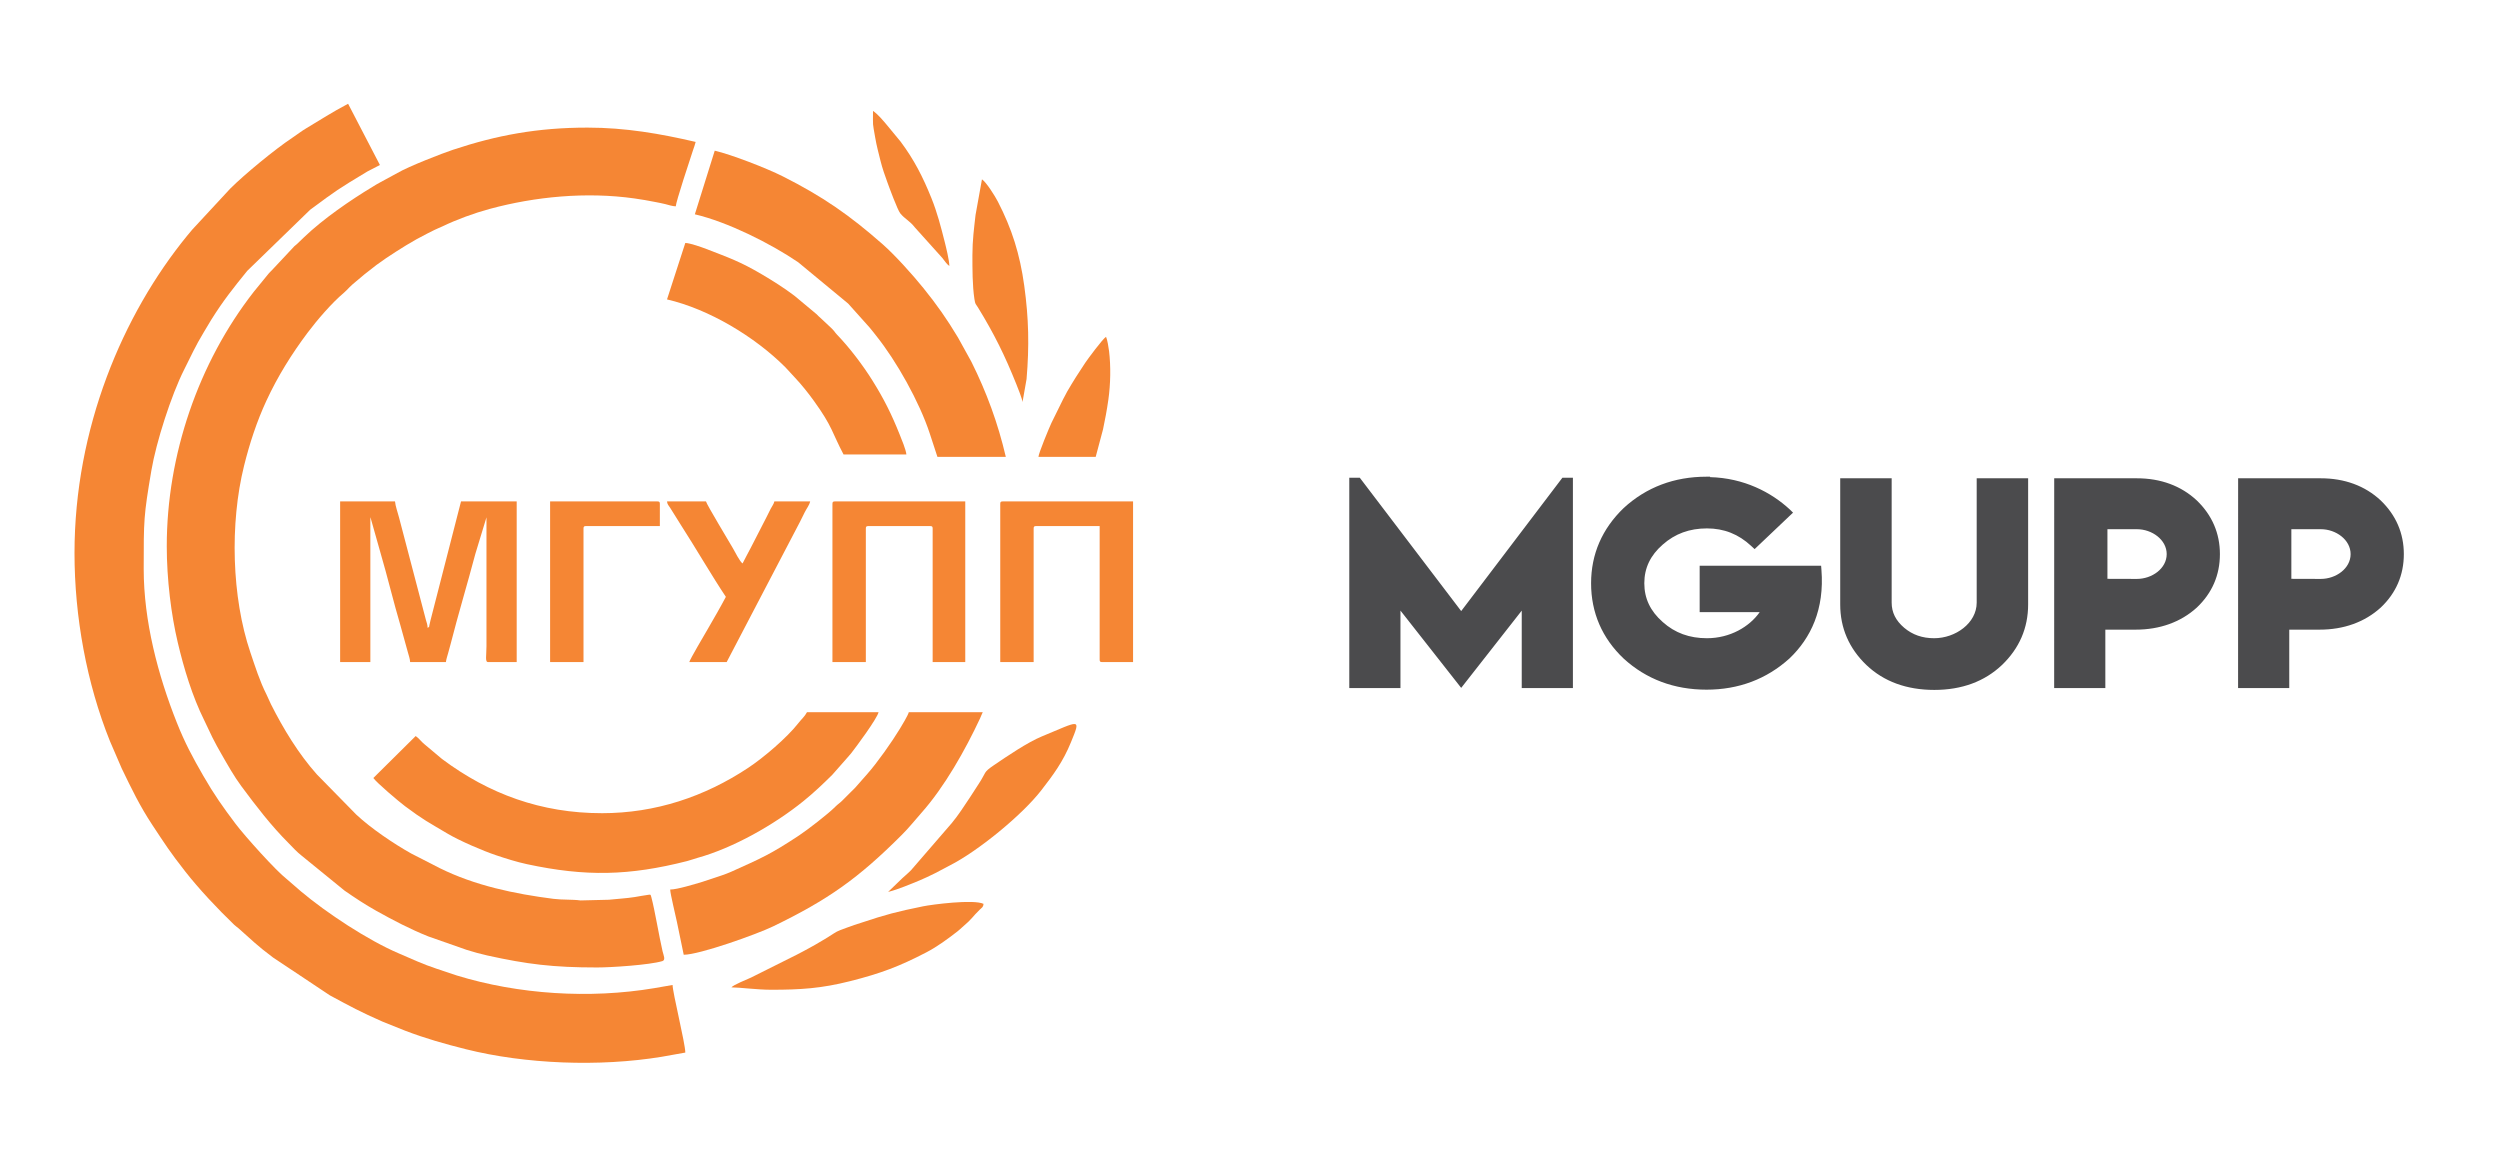 <svg xmlns="http://www.w3.org/2000/svg" xmlns:xlink="http://www.w3.org/1999/xlink" xmlns:xodm="http://www.corel.com/coreldraw/odm/2003" xml:space="preserve" width="5.906in" height="2.756in" style="shape-rendering:geometricPrecision; text-rendering:geometricPrecision; image-rendering:optimizeQuality; fill-rule:evenodd; clip-rule:evenodd" viewBox="0 0 5900.89 2753.75"> <defs> <style type="text/css"> <![CDATA[ .fil0 {fill:none} .fil1 {fill:#F58634} .fil2 {fill:#4B4B4D;fill-rule:nonzero} ]]> </style> </defs> <g id="Layer_x0020_1">  <polygon class="fil0" points="-0,0 5900.89,0 5900.89,2753.75 -0,2753.75 "></polygon> <g id="_2195487792224"> <path class="fil1" d="M175.72 1305.62c0,149.85 28.6,307.15 83.67,443.86l27.74 64.25c23.1,47.73 42.49,88.45 72.57,133.94 30.37,45.94 40.87,62.67 76.97,108.88 33.23,42.53 77.23,89.07 115.89,126.29 4.39,4.23 6.05,4.63 10.35,8.42 31.61,27.83 42.38,39.66 81.35,68.85l134.1 89.3c48.55,26.26 72.72,39.44 123.95,61.9l53.59 21.5c47.85,18.37 93.99,31.36 143.86,43.88 139.6,35.04 315.12,42.03 461.99,17.82l55.77 -9.94c0,-21.29 -30.04,-141.87 -30.04,-159.57l-43.17 7.51c-152.99,25.71 -321.04,14.67 -465.82,-29.81l-47.86 -15.97c-32.18,-10.54 -59.57,-23.52 -89.49,-36.29 -73.36,-31.32 -170.29,-95.41 -230.95,-146.39l-33.21 -28.75c-24.76,-18.89 -98.8,-101.19 -120.97,-130.59 -29.84,-39.58 -50.83,-69.21 -76.24,-113.37 -25.42,-44.15 -43.41,-77.66 -62.4,-125.33 -44.78,-112.47 -78.3,-240.13 -78.3,-362.87 0,-115.72 -0.2,-124.62 18.25,-233.31 11.14,-65.65 46.53,-176.78 77.49,-237.9 16.87,-33.3 25.04,-52.91 46.58,-88.58 5.9,-9.77 10.83,-18.51 16.88,-28.17 29.43,-46.92 51.82,-74.54 85.11,-115.76l148.58 -144.28c63.6,-47.05 63.33,-47.03 134.99,-90.29l29.68 -15.38c-25.35,-47.9 -49.77,-96.7 -75.09,-144.55 -39.18,20.73 -63.96,37.12 -99.41,58.29 -11.33,6.76 -21.07,14.58 -32.38,22.07 -40.06,26.51 -112.59,86.11 -146.53,120.05l-89.38 96.48c-4,4.96 -7.72,9.13 -11.96,14.32 -152.35,186.47 -266.14,454.79 -266.14,749.48l-0.02 -0.01z"></path> <path class="fil1" d="M393.49 1288.72c0,79.65 10.54,162.42 25.89,227.54 14.46,61.37 34.41,127.36 62.36,183.57l19.38 40.69c7.29,14.59 14.19,26.93 21.81,40.15 14.59,25.32 29.32,51.81 46.74,75.28 34.94,47.08 70.06,92.95 111.52,134.41 10.44,10.44 18.76,20.23 30.65,29.42l101.4 82.58c24.3,16.8 48.43,32.86 74.56,47.46 39.59,22.13 81,43.82 123.32,60.66l90.33 31.69c14.75,4.7 33.82,9.94 48.73,13.22 93.94,20.68 154.9,28.3 258.94,28.3 33.79,0 123.52,-5.88 154.12,-14.97 8.59,-2.55 2.71,-14.04 0.56,-23.31 -8.58,-37.09 -18.13,-96.35 -26.46,-127.64 -1.94,-7.31 -1.97,-6.22 -8.13,-5.43 -10.49,1.35 -20.17,3.39 -31,5.12 -20.03,3.2 -41.85,4.21 -61.2,6.38l-66.8 1.64c-19.18,-2.63 -43.26,-1.13 -63.83,-3.76 -91.9,-11.72 -185.72,-31.33 -268.95,-72.72l-67.02 -34.36c-40.96,-22.91 -94.83,-59.26 -129.66,-91.87l-92.93 -94.8c-43.57,-48.91 -78.94,-107.32 -108.4,-165.68 -3.86,-7.65 -6.49,-15.04 -10.62,-23.17 -15.78,-31.04 -26.79,-66.17 -37.94,-99.1 -44.1,-130.22 -48.76,-304.27 -14.9,-440.57 13.13,-52.86 30.01,-104.5 52.82,-153.68 27.02,-58.28 59.85,-110.54 97,-160.19 22.07,-29.5 57.4,-70.68 85.8,-94.42 4.77,-3.99 8.76,-8.56 13.22,-13.07 9.03,-9.14 18.52,-15.83 28.16,-24.41 9.46,-8.43 18.49,-14.44 28.21,-22.48 5.21,-4.31 9.46,-7.37 15.08,-11.21 5.73,-3.9 9.82,-7.21 15.38,-10.89 31.22,-20.68 62.62,-40.72 96.38,-57.57 6.64,-3.31 10.89,-5.44 17.51,-8.78 6.68,-3.36 11.44,-4.89 18.17,-8.12 34.47,-16.56 74.99,-31.42 112.38,-41.55 106.76,-28.93 227.69,-40.69 341.2,-24.68 17.1,2.42 32.6,5.06 49.7,8.5 8.89,1.79 15.02,2.84 23.27,4.9 6.61,1.65 16.66,5.09 24.76,5.28 0.23,-10.12 34.12,-112.73 40.58,-132.14 2.44,-7.35 4.7,-12.82 6.36,-19.92 -83.66,-19.49 -165.76,-33.79 -255.32,-33.79 -117.79,0 -213.95,17.93 -317.5,52.32 -25.09,8.34 -104.37,39.08 -131.09,54.76l-40.13 21.82c-7.27,3.69 -12,6.9 -18.95,11.08 -51.62,31.04 -117.03,76.12 -161.15,118.57l-17.23 16.56c-2.58,2.15 0.52,-0.46 -2.07,1.69 -2.31,1.93 -1.84,1.46 -4.06,3.45l-52.66 56.23c-2.74,3.09 -4.68,4.37 -7.41,7.62l-35.43 43.41c-131.06,167.85 -205.42,386.02 -205.42,599.94l0.01 0.04z"></path> <path class="fil1" d="M1420.38 1919.5c-142.81,0 -266.61,-45.26 -377.09,-127.91l-41.84 -35.13c-7.58,-6.05 -12.47,-13.76 -20.37,-19.05l-99.96 99.04c7.93,11.33 60.34,55.76 75.02,66.71 44.95,33.53 54.26,37.22 99.25,64.08 29.26,17.47 85,41.35 115.53,51.56 22.75,7.6 48.29,15.79 72.82,21.05 138.76,29.76 241.32,27.46 377.92,-7.29 9.25,-2.35 16.38,-5.3 24.4,-7.51 84.36,-23.3 181.3,-78.23 250.57,-134.27 24.45,-19.78 45.55,-39.89 67.72,-61.81l36.92 -41.93c3.23,-4.11 4.61,-5 7.82,-9.08 11.41,-14.54 60.99,-81.31 64.6,-96.85l-168.96 0c-5.54,10.48 -12.74,16.03 -19.85,25.2 -27.08,34.86 -82.42,81.96 -119.06,106.22 -102.52,67.9 -218.38,107 -345.43,107l0 -0.01z"></path> <path class="fil1" d="M1640.02 505.88c77.31,18.01 178.64,68.82 243.7,112.99l118.17 97.72 50.56 56.45c5.76,6.81 10.43,13.02 15.86,19.81 48.04,60.14 101.83,155.98 126.24,230.46l18.06 55.15 161.44 0c-18.57,-79.7 -45.58,-153.01 -81.35,-224.65l-31.39 -56.84c-26.44,-44.13 -49.91,-77.41 -81.91,-117.09 -25.35,-31.44 -67.12,-77.8 -95.88,-103.12 -78.05,-68.73 -141.75,-112.99 -235.74,-160.37 -39.13,-19.72 -121.66,-51.57 -160.82,-60.7l-46.94 150.19 0 -0z"></path> <path class="fil1" d="M1581.83 2099.73c0.24,10.77 12.79,60.77 15.81,76.19l16.11 77.75c37.06,0 172.64,-48.42 210.91,-66.94 130.38,-63.1 201.46,-113.61 303.95,-216.07 18.52,-18.52 30.15,-33.89 45.98,-51.64 54.72,-61.37 103.97,-149.06 138.78,-223.55 2.62,-5.6 3.65,-9.45 6.26,-14.39l-174.59 0c-1.71,7.33 -16.27,31.27 -20.99,39.08 -18.37,30.44 -53.73,80.6 -77.11,106.87l-28.11 31.96c-10.7,10.81 -20.22,20.15 -30.99,30.97 -5.96,5.99 -10.09,8.03 -16.01,14.03 -17.13,17.36 -66.38,55.18 -85.86,68.08 -67.03,44.4 -88.88,53.64 -160.21,85.72 -7,3.16 -14.6,5.84 -21.66,8.38l-46.5 15.46c-18.05,5.36 -59.48,18.1 -75.76,18.1l0 0z"></path> <path class="fil1" d="M802.74 1562.82l71.33 0 0 -341.67c0.25,0.4 0.52,0.6 0.61,1.27l23.58 83.43c16.08,54.67 30.85,116.63 46.92,170.84l17.51 63.21c1.62,6.33 5.07,15.46 5.24,22.92l84.49 0c0.51,-6.09 3.81,-15.45 5.24,-21.04 1.93,-7.56 3.91,-13.87 5.63,-20.65 17.82,-70.04 40.1,-143.62 58.6,-213.61l26.27 -86.37 0 304.13c0,22.55 -3.82,37.54 3.76,37.54l67.59 0 0 -379.22 -131.41 0 -72.09 280.85c-0.68,2.81 -1.32,6.24 -2.11,9.15 -2.47,9.11 1.47,4.01 -4.65,8.49 -0.17,-7.45 -2.14,-12.43 -3.98,-18.55l-63.61 -242.4c-2.71,-10.92 -8.47,-26.5 -9.39,-37.54l-129.54 0 0 379.22 0 -0z"></path> <path class="fil1" d="M1574.32 706.75c99.22,23.12 207.12,87.91 279.25,160.04l23.44 25.37c8.67,9.32 14.53,16.07 22.67,26.14 7.63,9.43 13.95,17.72 21.14,27.66 44.76,61.88 42.73,74.85 70.25,126.87l148.31 0c-0.92,-11.08 -11.81,-37.02 -16.1,-47.73 -19.01,-47.53 -36.73,-83.19 -64.26,-127.22 -22.58,-36.13 -53.82,-77.22 -83.47,-108.01 -3.71,-3.86 -3.73,-4.56 -6.72,-8.3 -2.77,-3.48 -5,-5.41 -8.25,-8.64l-24.22 -22.71c-3.49,-2.78 -5.42,-4.98 -8.63,-8.26l-52.21 -43.53c-24.62,-18.67 -50.47,-34.98 -77,-50.66 -51.77,-30.6 -79.43,-39.92 -131.42,-60.07 -10.27,-3.98 -38.23,-13.97 -49.6,-14.23l-43.18 133.29 0 -0.01z"></path> <path class="fil1" d="M2360.92 1189.23l0 373.59 78.84 0 0 -315.39c0,-4.33 1.31,-5.63 5.63,-5.63l150.18 0 0 315.39c0,4.33 1.31,5.63 5.63,5.63l73.22 0 0 -379.22 -307.88 0c-4.32,0 -5.63,1.31 -5.63,5.63z"></path> <path class="fil1" d="M1964.8 1189.23l0 373.59 78.85 0 0 -315.39c0,-4.33 1.31,-5.63 5.63,-5.63l146.43 0c4.33,0 5.63,1.31 5.63,5.63l0 315.39 76.97 0 0 -379.22 -307.88 0c-4.32,0 -5.63,1.31 -5.63,5.63l-0 0z"></path> <path class="fil1" d="M1726.38 2330.64c18.82,0 60.33,5.63 93.87,5.63 70.12,0 118.52,-3.18 186.24,-20.27 72.88,-18.4 116.74,-35.13 179.86,-67.94 26.16,-13.59 50.83,-31.86 74.02,-49.9 5.33,-4.15 6.3,-5.66 11.01,-9.64 24.59,-20.8 23.09,-23.87 41.22,-41.38 5.1,-4.93 8.25,-5.74 8.9,-13.63 -23.53,-11.29 -121.61,1.51 -142.54,5.77 -61.88,12.58 -87.78,19.36 -145.4,38.58 -11.84,3.95 -22.34,6.97 -33.64,11.42 -12.65,4.99 -21.83,7.14 -32.51,14.42 -9.63,6.57 -17.71,11.13 -27.83,17.23 -10.17,6.12 -19.42,11.52 -29.84,17.09 -10.57,5.64 -19.1,10.49 -29.41,15.65l-107.62 53.82c-8.91,4.13 -42.02,17.29 -46.31,23.15l-0.01 -0z"></path> <path class="fil1" d="M1713.24 1408.87c-13.77,26.03 -28.59,51.36 -43.28,76.88 -6.07,10.54 -41.55,70.46 -43.08,77.07l88.24 0 172.71 -330.41c4,-8.06 7.57,-15.22 11.86,-23.81 4.36,-8.71 10.36,-15.63 12.54,-25.01l-84.48 0c-1.61,6.91 -5.33,10.6 -8.78,17.5 -3.51,7.01 -5.86,11.79 -9.37,18.79l-37.59 73.18c-7.01,12.81 -12.71,24.4 -19.35,36.96 -6.44,-4.32 -17.98,-27.45 -22.62,-35.57 -8.54,-14.94 -61.93,-103.1 -63.73,-110.86l-91.99 0c0.6,7.24 4.27,9.95 7.42,15.11l26 41.57c32.77,50.76 73.24,120.41 105.5,168.59l0.01 0z"></path> <path class="fil1" d="M2096.21 2105.36c10.97,-2.56 27.27,-8.31 38.12,-12.58 29.44,-11.58 44.65,-17.53 73.28,-31.85l34.41 -18.16c65.82,-33.37 169.98,-118.31 215.47,-176.9 29.19,-37.59 51.57,-67.95 70.28,-113.7 24.14,-59.02 21.89,-51.26 -68.43,-13.99 -33.97,14.02 -81.96,46.61 -113.8,68.3 -25.64,17.47 -16.77,15.54 -35.3,43.55 -7.01,10.6 -13.62,21.38 -20.65,31.91 -13.48,20.22 -27.25,41.75 -42.74,60.51l-96.61 111.77c-9.43,9.54 -17.82,15.83 -27.26,25.31l-26.76 25.82 0 0.01z"></path> <path class="fil1" d="M1298.35 1562.82l78.85 0 0 -315.39c0,-4.33 1.31,-5.63 5.63,-5.63l174.59 0 0 -52.57c0,-4.33 -1.31,-5.63 -5.63,-5.63l-253.44 0 0 379.22 -0.01 0z"></path> <path class="fil1" d="M2295.21 601.63c0,32.29 -0.13,72.4 4.72,104.17 2.07,13.54 2.84,10.87 8.34,19.83 38.53,62.82 63.41,113.31 90.74,181.47 3.22,8.01 13.86,34.48 14.48,41.84l9.55 -54.28c6.54,-77.69 5.19,-142.82 -5.46,-220.14 -10.31,-74.85 -29.15,-134.37 -62.29,-198.66 -6.81,-13.21 -27.05,-45.55 -37.54,-52.58l-15.18 84.32c-3.38,30.07 -7.35,59.85 -7.35,94.03l0 0z"></path> <path class="fil1" d="M2451.03 1078.46l135.17 0 17.37 -65.24c4.68,-22.12 9.08,-45.37 12.57,-70.03 5.21,-36.86 5.89,-78.84 1.66,-114.09 -1,-8.25 -4.15,-27.8 -7.19,-34.12 -8.8,5.89 -43.54,53.11 -49.2,61.56 -15.28,22.82 -28.92,44.3 -42.7,68.06 -3.34,5.75 -5.49,11.24 -9.1,17.17l-27.91 56.58c-5.46,11.73 -29.85,70.44 -30.65,80.11l-0 -0z"></path> <path class="fil1" d="M2240.77 627.91c0,-12.88 -7.98,-45.17 -10.89,-56.7 -9.02,-35.74 -17.71,-69.53 -31.48,-103.68 -20.04,-49.69 -40.93,-90.84 -72.95,-133.55l-30.56 -37.03c-9.76,-11.6 -22.32,-27.06 -34.35,-35.11 0,39.31 -1.34,24.58 5.11,62.47 3.43,20.11 7.82,36.02 12.53,55.06 4.63,18.73 10.39,34.49 16.39,51.19 3.73,10.38 23.87,65.06 30.27,72.98 10.9,13.48 22.14,17.28 34.41,33.17l64.89 72.16c5.11,6.28 10.36,14.84 16.63,19.04l0 -0.01z"></path> </g> <path class="fil2" d="M3184.8 1127.73l0 496.42 120.8 0 0 -182.88 143.35 182.46 142.92 -182.36 0 182.78 120.8 0 0 -496.42 -24.85 0 -238.87 314.69 -239.3 -314.69 -24.85 0 0 -0zm851.49 -2.52l-8.18 0c-76.34,0 -142.09,24.85 -195.56,73.93 -51.07,49.18 -76.97,108.95 -76.97,177.64 0,69.21 25.9,129.5 76.97,177.85 53.27,48.65 119.12,73.3 195.56,73.3 75.81,0 141.67,-24.85 195.78,-73.72 50.44,-48.03 82.84,-115.98 75.4,-209.2l-0.74 -9.65 -286.69 0 0 109.48 141.77 0c-24.12,34.5 -69.94,61.66 -124.57,61.66 -41.42,0 -75.61,-12.47 -104.34,-38.17 -29.26,-25.69 -43.52,-55.68 -43.52,-91.55 0,-35.87 14.26,-65.85 43.52,-91.33 29.04,-25.69 63.23,-38.17 104.34,-38.17 40.16,0 74.56,13.52 104.44,41.42l8.07 7.45 90.7 -86.09 -7.76 -7.55c-43.94,-40.68 -108.42,-74.14 -187.91,-76.23l-0.31 -1.05 -0 -0.01zm529.13 381.28c-27.79,0 -50.96,-7.97 -70.78,-24.64 -20.03,-16.99 -29.57,-36.38 -29.57,-59.36l0 -293.51 -121.44 0 0 297.81c0,55.57 20.77,103.6 61.77,142.92 40.9,39.01 95.11,58.82 160.34,58.82 64.71,0 118.6,-19.82 159.71,-58.82 41,-39.32 61.76,-87.35 61.76,-142.92l0 -297.81 -121.43 0 0 293.51c0,48.34 -50.02,84 -100.35,84l-0.01 0zm404.03 117.66l0 -137.89 71.62 0c56.73,0 106.33,-17.62 144.29,-52.12 36.07,-34.08 54.53,-76.65 54.53,-126.15 0,-49.18 -18.46,-91.96 -54.53,-126.67 -37.12,-34.71 -85.57,-52.33 -141.46,-52.33l-195.14 0 -0.11 495.16 120.8 0 -0 -0.01zm144.82 -316.16c0,33.97 -34.71,58.51 -70.36,58.51l-69.52 -0.21 0 -117.13 69.74 0c35.33,0 70.15,24.75 70.15,58.83l-0.01 0zm289.32 316.16l0 -137.89 71.62 0c56.73,0 106.33,-17.62 144.29,-52.12 36.07,-34.08 54.53,-76.65 54.53,-126.15 0,-49.18 -18.46,-91.96 -54.53,-126.67 -37.12,-34.71 -85.57,-52.33 -141.46,-52.33l-195.15 0 -0.11 495.16 120.8 0 0 -0.01zm144.82 -316.16c0,33.97 -34.71,58.51 -70.36,58.51l-69.52 -0.21 0 -117.13 69.73 0c35.34,0 70.16,24.75 70.16,58.83l-0.01 0z"></path> </g> </svg>